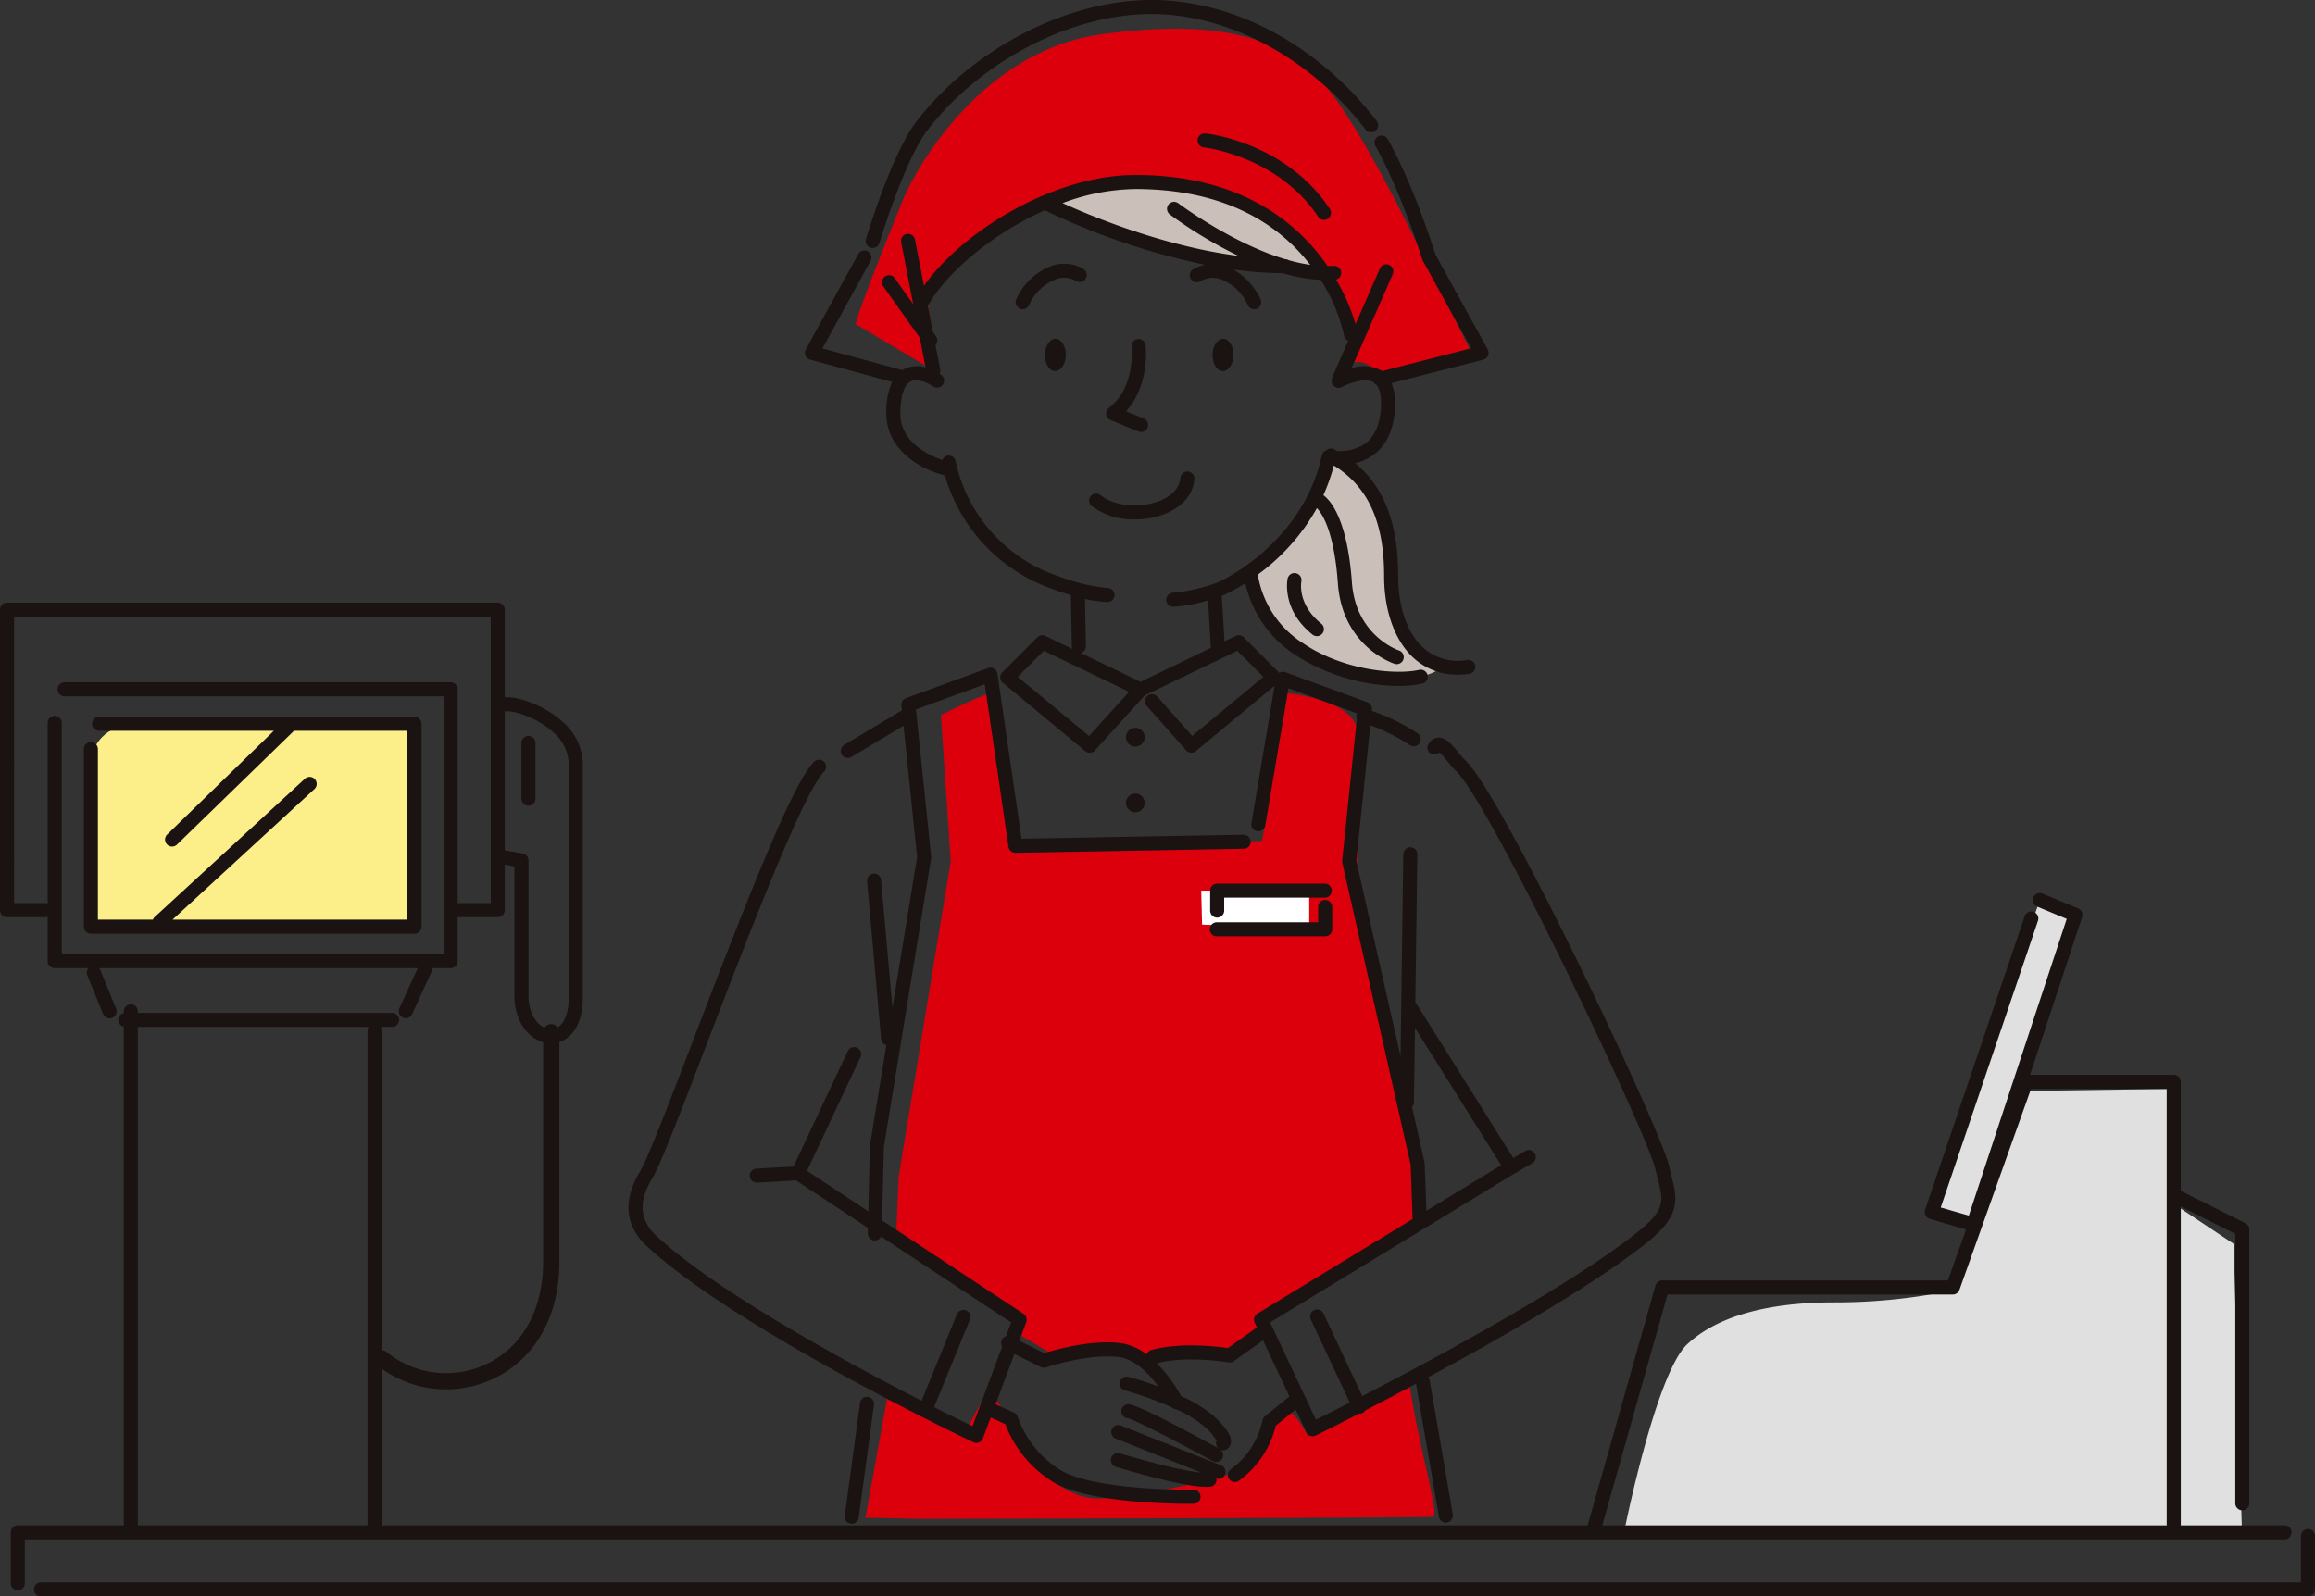 <svg id="グループ_102" data-name="グループ 102" xmlns="http://www.w3.org/2000/svg" xmlns:xlink="http://www.w3.org/1999/xlink" width="445.441" height="307.256" viewBox="0 0 445.441 307.256">
  <rect x="0" y="0" width="445.441" height="307.256" fill="#333333" stroke="none"/>
  <defs>
    <clipPath id="clip-path">
      <rect id="長方形_49" data-name="長方形 49" width="445.441" height="307.256" fill="none"/>
    </clipPath>
  </defs>
  <path id="パス_134" data-name="パス 134" d="M202.666,154.531l8.016,2.311,19.644-59.531-6.854-2.85" transform="translate(169.02 78.778)" fill="#e0e0e0"/>
  <line id="線_20" data-name="線 20" y1="56.545" x2="19.18" transform="translate(371.686 176.764)" fill="#ebebeb"/>
  <g id="グループ_101" data-name="グループ 101">
    <g id="グループ_100" data-name="グループ 100" clip-path="url(#clip-path)">
      <path id="パス_135" data-name="パス 135" d="M170.428,199.265s6.041-30.209,12.084-35.849,16.112-8.055,28.2-8.055a111.339,111.339,0,0,0,21.348-2.016l15.306-38.668,27.792-.4,1.612,22.556,10.876,7.25,1.61,55.586Z" transform="translate(142.134 95.304)" fill="#e0e0e0"/>
      <path id="パス_136" data-name="パス 136" d="M9.471,83.375c0,4.048.119,31.636.119,31.636H71.852V75.955s-51.926.337-54.961.337a7.507,7.507,0,0,0-7.083,5.733" transform="translate(7.899 63.345)" fill="#fcef8a"/>
      <path id="パス_137" data-name="パス 137" d="M133.092,68.348a4.038,4.038,0,0,0-1.379,4.906c1.225,3.219,7.052,13.949,19.774,16.4s16.1-1.227,16.1-1.227-4.752.46-7.2-6.744-1.533-15.637-4.446-23.3-8.585-10.27-8.585-10.27-1.379,1.994-4.9,8.431a53.585,53.585,0,0,1-9.351,11.8" transform="translate(109.573 40.126)" fill="#cabfb9"/>
      <path id="パス_138" data-name="パス 138" d="M116.649,20.614c3.679-.767,23.759-3.066,34.95,4.752s11.8,10.883,11.8,10.883a70.269,70.269,0,0,1-9.658-1.531c-3.066-.921-6.745.613-12.722-.767s-28.207-8.891-30.659-10.731,6.285-2.606,6.285-2.606" transform="translate(91.68 16.429)" fill="#cabfb9"/>
      <path id="パス_139" data-name="パス 139" d="M194.215,173.452l-29.327,19.882.218,2.278-6.949,5.447a60.549,60.549,0,0,0-9.432-2.016,10.111,10.111,0,0,0-7.472,2.241,44.308,44.308,0,0,0-5.353-1.37c-2.74-.5-11.413.3-11.413.3l-7.64-4.539,1.6-2.346L93.986,178.261l.561-12.528,10.008-60.613-1.893-28.148s7.1-3.551,9.13-4.057,6.362,29.923,6.362,29.923l46.3-1.647,4.9-28.454s12.689,1.192,13.45,7.279-.255,29.925-.255,29.925l11.483,53.934s.02,4.075.187,9.577" transform="translate(78.383 60.661)" fill="#dc000c"/>
      <path id="パス_140" data-name="パス 140" d="M95.4,145.611l14.842,8.482s1.522-3.043,2.789-5.071c.592-.946,1.79-.95,2.9-.69l3.791,5.15A39.22,39.22,0,0,0,121.9,157.9c3.043,5.324,8.114,9.128,13.184,9.381s22.563-3.3,27.888-5.324,4.31-8.112,6.844-11.154,6.067,4.44,6.067,4.44l19.591-10.01c1.652,11.611,5.876,25.393,4.565,25.557-2.028.255-98.457.407-98.457.407l-10.78-.2Z" transform="translate(75.728 121.117)" fill="#dc000c"/>
      <path id="パス_141" data-name="パス 141" d="M89.761,59.859c1.267-4.565,5.832-15.723,8.876-23.332S114.613,7.11,137.184,4.067s33.729.761,41.336,8.115,20.308,34.378,20.308,34.378l9.111,18.116L191.455,70s-3.3-3.3-5.326-2.789-.253-7.354-1.522-9.891-9.9-26.171-44.381-25.36c-21.555.508-36.861,21.868-36.861,21.868l2.281,15.47Z" transform="translate(74.859 2.513)" fill="#dc000c"/>
      <path id="パス_142" data-name="パス 142" d="M126.028,97.387V93.466h20.777v7.45l-20.616-.908-.161-6.542" transform="translate(105.105 77.949)" fill="#fff"/>
      <path id="パス_143" data-name="パス 143" d="M119.932,79.989a1.8,1.8,0,1,0-1.8-1.8,1.8,1.8,0,0,0,1.8,1.8" transform="translate(98.517 63.702)" fill="#1a1311"/>
      <path id="パス_144" data-name="パス 144" d="M119.932,86.881a1.8,1.8,0,1,0-1.8-1.8,1.8,1.8,0,0,0,1.8,1.8" transform="translate(98.517 69.45)" fill="#1a1311"/>
      <path id="パス_145" data-name="パス 145" d="M10.15,116.978H72.411a1.353,1.353,0,0,0,1.353-1.352V76.57a1.353,1.353,0,0,0-1.353-1.352H11.65a1.352,1.352,0,0,0,0,2.7H45.357L24.836,97.882a1.351,1.351,0,1,0,1.883,1.939l22.514-21.9H71.06v36.353h-45.2l27.3-25.133a1.351,1.351,0,0,0-1.83-1.988L22.419,113.772a1.331,1.331,0,0,0-.33.5H11.5V81.365a1.352,1.352,0,0,0-2.7,0v34.261a1.352,1.352,0,0,0,1.352,1.352" transform="translate(7.337 62.73)" fill="#1a1311"/>
      <path id="パス_146" data-name="パス 146" d="M440.928,242.178a1.352,1.352,0,0,0-1.352-1.352H419.595c0-.038.022-.072.022-.112V179.478l10.489,5.245v51.933a1.352,1.352,0,0,0,2.7,0V183.886a1.353,1.353,0,0,0-.746-1.209l-12.178-6.089a1.257,1.257,0,0,0-.268-.072V155.473a1.352,1.352,0,0,0-1.352-1.352H390.616l10.015-30.356a1.355,1.355,0,0,0-.765-1.673l-6.854-2.852a1.352,1.352,0,1,0-1.038,2.5l5.7,2.371-18.842,57.1-5.408-1.557,18.725-55.207a1.352,1.352,0,0,0-2.56-.869l-19.18,56.547-.005.033c0,.011-.009.016-.013.027a1.281,1.281,0,0,0-.018.222,1.346,1.346,0,0,0-.024.282,1.455,1.455,0,0,0,.068.248,1.512,1.512,0,0,0,.079.244,1.369,1.369,0,0,0,.161.211,1.232,1.232,0,0,0,.161.193,291.867,291.867,0,0,1,.438.253l.033.007a.168.168,0,0,1,.026.013l6.989,2.014-3.5,9.825h-54.97a1.349,1.349,0,0,0-1.3.983L305.49,240.826H73.418V210.642a21.225,21.225,0,0,0,21.452,1.992c8.108-3.811,12.759-12.027,12.759-22.543V147.8c2.333-.768,4.515-3.283,4.515-8.631V94.287a11.019,11.019,0,0,0-4.042-8.244c-3.386-3.032-8.512-4.836-10.951-4.567-.009,0-.015.006-.024.007V64.6a1.351,1.351,0,0,0-1.352-1.352H1.352A1.351,1.351,0,0,0,0,64.6v57.825a1.352,1.352,0,0,0,1.352,1.352H8.809a1.292,1.292,0,0,0,.367-.075v8.535a1.352,1.352,0,0,0,1.352,1.352h6.49a1.339,1.339,0,0,0-.226,1.364l3.037,7.42a1.351,1.351,0,1,0,2.5-1.023l-3.037-7.42a1.367,1.367,0,0,0-.227-.341H80.382l-3.534,7.71a1.353,1.353,0,0,0,.668,1.792,1.325,1.325,0,0,0,.561.123,1.348,1.348,0,0,0,1.229-.789l3.71-8.093a1.32,1.32,0,0,0,.086-.743h3.607a1.352,1.352,0,0,0,1.353-1.352v-8.46h7.714a1.352,1.352,0,0,0,1.352-1.352v-8.777l1.856.337v24.841c0,4.952,2.612,8.181,5.524,9.023v42.24c0,9.256-4,16.445-10.965,19.721A18.111,18.111,0,0,1,74.35,207.44a1.525,1.525,0,0,0-.932-.33V145.573a1.33,1.33,0,0,0-.2-.673h2.164a1.351,1.351,0,1,0,0-2.7H26.525v-.336a1.353,1.353,0,0,0-2.705,0v.394a1.318,1.318,0,0,0,0,2.584v95.985H3.424a1.352,1.352,0,0,0-1.352,1.352v9.85a1.353,1.353,0,0,0,2.705,0v-8.5h434.8a1.352,1.352,0,0,0,1.352-1.352M94.423,121.074h-6.36V79.92a1.352,1.352,0,0,0-1.353-1.352H12.363a1.352,1.352,0,0,0,0,2.7H85.357v49.615H11.881V86.346a1.353,1.353,0,0,0-2.705,0v34.8a1.357,1.357,0,0,0-.367-.073h-6.1V65.95H94.423Zm7.264,17.753V112.858a1.351,1.351,0,0,0-1.11-1.33l-3.45-.627V84.131a1.435,1.435,0,0,0,.321.033c1.333-.156,5.713,1.084,8.851,3.9a8.294,8.294,0,0,1,3.14,6.228v44.878c0,2.92-.809,5.025-2.135,5.839a1.5,1.5,0,0,0-2.52.07c-1.647-.761-3.1-2.993-3.1-6.247m-30.972,6.745v95.253H26.525V144.9H70.918a1.33,1.33,0,0,0-.2.673M308.3,240.826,320.853,196.4h54.9a1.349,1.349,0,0,0,1.273-.9L390.8,156.824h26.107v83.89a1.091,1.091,0,0,0,.024.112Z" transform="translate(0 52.748)" fill="#1a1311"/>
      <path id="パス_147" data-name="パス 147" d="M441.1,160.459a1.352,1.352,0,0,0-1.352,1.352v8.924H4.945a1.351,1.351,0,1,0,0,2.7H441.1a1.352,1.352,0,0,0,1.352-1.352V161.811a1.353,1.353,0,0,0-1.352-1.352" transform="translate(2.994 133.82)" fill="#1a1311"/>
      <path id="パス_148" data-name="パス 148" d="M56.059,77.229a1.352,1.352,0,0,0-1.352,1.352V89.374a1.352,1.352,0,0,0,2.7,0V78.581a1.352,1.352,0,0,0-1.352-1.352" transform="translate(45.625 64.408)" fill="#1a1311"/>
      <path id="パス_149" data-name="パス 149" d="M127.136,14.007a1.351,1.351,0,0,0-.277,2.689c.141.017,14.168,1.616,21.986,13.34a1.351,1.351,0,0,0,2.248-1.5c-8.539-12.809-23.332-14.465-23.957-14.529" transform="translate(104.787 11.676)" fill="#1a1311"/>
      <path id="パス_150" data-name="パス 150" d="M111.69,35.551c-1.113-.024-2.038,1.35-2.065,3.07s.851,3.132,1.964,3.156,2.039-1.352,2.067-3.07-.853-3.132-1.966-3.156" transform="translate(91.425 29.649)" fill="#1a1311"/>
      <path id="パス_151" data-name="パス 151" d="M129.179,41.778c1.113.024,2.038-1.35,2.065-3.07s-.851-3.132-1.964-3.156-2.039,1.352-2.067,3.07.853,3.132,1.966,3.156" transform="translate(106.093 29.649)" fill="#1a1311"/>
      <path id="パス_152" data-name="パス 152" d="M116.883,51.174l5.4,2.208a1.376,1.376,0,0,0,.514.1,1.353,1.353,0,0,0,.512-2.6l-3.417-1.4c4.576-4.987,3.8-12.372,3.758-12.717a1.352,1.352,0,0,0-2.687.3c.009.079.807,7.884-4.374,11.772a1.35,1.35,0,0,0,.3,2.331" transform="translate(96.778 29.664)" fill="#1a1311"/>
      <path id="パス_153" data-name="パス 153" d="M134.527,50.954a1.352,1.352,0,0,0-2.694-.24c-.218,2.476-2.474,3.782-3.8,4.339-3.815,1.608-8.893,1.159-11.565-1.02a1.35,1.35,0,1,0-1.707,2.093,13.324,13.324,0,0,0,8.3,2.588,15.656,15.656,0,0,0,6.021-1.168c3.255-1.372,5.188-3.712,5.443-6.591" transform="translate(95.295 41.264)" fill="#1a1311"/>
      <path id="パス_154" data-name="パス 154" d="M119.624,28.713A7.19,7.19,0,0,0,113.748,28a12.1,12.1,0,0,0-7.05,6.479,1.349,1.349,0,0,0,.605,1.81,1.318,1.318,0,0,0,.6.143,1.355,1.355,0,0,0,1.212-.745,9.442,9.442,0,0,1,5.386-5.095,4.568,4.568,0,0,1,3.73.436,1.352,1.352,0,0,0,1.39-2.318" transform="translate(88.866 23.082)" fill="#1a1311"/>
      <path id="パス_155" data-name="パス 155" d="M91.787,47.669a1.353,1.353,0,0,0,1.684-.906c.048-.161,4.844-16.033,9.328-21.821C113.113,11.64,130.4,2.7,145.811,2.7c14.87,0,30.659,8.521,41.2,22.237a1.351,1.351,0,0,0,2.142-1.647C177.944,8.706,161.741,0,145.811,0,129.6,0,111.462,9.357,100.664,23.286c-4.794,6.184-9.581,22.028-9.782,22.7a1.352,1.352,0,0,0,.906,1.684" transform="translate(75.745)" fill="#1a1311"/>
      <path id="パス_156" data-name="パス 156" d="M91.577,147.751l-2.942,21.724A1.354,1.354,0,0,0,89.795,171a1.571,1.571,0,0,0,.183.013,1.351,1.351,0,0,0,1.337-1.172l2.942-21.723a1.353,1.353,0,0,0-1.159-1.52,1.371,1.371,0,0,0-1.52,1.159" transform="translate(73.91 122.247)" fill="#1a1311"/>
      <path id="パス_157" data-name="パス 157" d="M149.094,92.729H128.317a1.352,1.352,0,0,0-1.352,1.352V98a1.352,1.352,0,0,0,2.7,0V95.432h19.426a1.352,1.352,0,0,0,0-2.7" transform="translate(105.886 77.334)" fill="#1a1311"/>
      <path id="パス_158" data-name="パス 158" d="M149.094,94.44a1.352,1.352,0,0,0-1.352,1.352v2.96H128.317a1.352,1.352,0,1,0,0,2.7h20.777a1.352,1.352,0,0,0,1.352-1.352V95.792a1.352,1.352,0,0,0-1.352-1.352" transform="translate(105.886 78.761)" fill="#1a1311"/>
      <path id="パス_159" data-name="パス 159" d="M132.294,265.7a1.345,1.345,0,0,0,1.088.033,1.357,1.357,0,0,0,.759-.779l1.5-4.016,2.817,1.287a22.4,22.4,0,0,0,8.913,10.962c6.335,4.11,22.543,4.369,26.507,4.369.473,0,.772,0,.86-.006a1.352,1.352,0,0,0-.02-2.7h-.02c-.2,0-19.451.229-25.854-3.927a19.563,19.563,0,0,1-7.976-10.028,1.358,1.358,0,0,0-.743-.878l-3.536-1.616,3.609-9.678,5.06,2.509a1.336,1.336,0,0,0,1.034.068c.083-.026,8.071-2.7,14.017-1.977,3.088.38,5.8,3.231,7.6,5.682a52.659,52.659,0,0,0-5.874-1.913,1.352,1.352,0,0,0-.5,2.657,65.978,65.978,0,0,1,8.988,3.266,1.3,1.3,0,0,0,.761.35,22.144,22.144,0,0,1,5.489,3.336,11.227,11.227,0,0,1,2.326,2.7,1.341,1.341,0,0,0,.044,1.1,1.294,1.294,0,0,0,.343.376c-15.9-8.686-17.067-8.537-17.559-8.462a1.352,1.352,0,0,0,.16,2.69c1.348.323,9.278,4.411,16.278,8.238a1.353,1.353,0,0,0,1.834-.537,1.334,1.334,0,0,0-.381-1.7,1.364,1.364,0,0,0,.537.15,1.343,1.343,0,0,0,.6-.141,1.7,1.7,0,0,0,.9-1.289c.187-1.253-.774-2.775-3.219-5.086a25.093,25.093,0,0,0-6.346-3.9A29.206,29.206,0,0,0,167.6,250.5c5.726-1.5,13.711-.178,13.792-.161a1.35,1.35,0,0,0,1.009-.231l5.638-4.007,5.084,10.789-4.717,3.839a1.34,1.34,0,0,0-.482.834,15.656,15.656,0,0,1-6.048,9.324,1.351,1.351,0,1,0,1.566,2.2,18.372,18.372,0,0,0,7.044-10.569l3.824-3.112,2.06,4.37a1.362,1.362,0,0,0,.776.7,1.4,1.4,0,0,0,.447.075,1.36,1.36,0,0,0,.6-.139c.117-.059,3.34-1.649,8.33-4.216.029,0,.059.011.088.011a1.332,1.332,0,0,0,.572-.128,1.307,1.307,0,0,0,.539-.5c2.83-1.464,6.149-3.2,9.751-5.124l4.424,25.6a1.353,1.353,0,0,0,1.33,1.122,1.4,1.4,0,0,0,.231-.02,1.352,1.352,0,0,0,1.1-1.563l-4.446-25.733a1.305,1.305,0,0,0-.336-.644c14.175-7.637,31.891-17.779,41.985-25.815,6.459-5.144,6.1-8.066,4.91-12.788-.149-.592-.308-1.225-.458-1.906-1.586-7.217-31.741-70.74-39-77.975-.6-.6-1.161-1.271-1.7-1.917-1.319-1.585-2.34-2.837-3.794-2.727a2.387,2.387,0,0,0-1.876,1.295,1.3,1.3,0,0,0,.5,1.8,1.394,1.394,0,0,0,1.662-.227,17.181,17.181,0,0,1,1.431,1.59c.55.662,1.176,1.412,1.867,2.1,6.773,6.755,36.768,69.827,38.264,76.642.156.708.321,1.366.479,1.986,1.018,4.033,1.438,5.7-3.972,10.012-12.924,10.29-38.649,24.15-52.932,31.544l-7.462-15.88a1.352,1.352,0,1,0-2.447,1.15l7.5,15.97c-2.938,1.509-5.216,2.656-6.516,3.3L189.4,242.646l47.038-28.661v0l3.43-2a1.352,1.352,0,0,0-1.361-2.336L236.184,211l-18.628-29.7a1.242,1.242,0,0,0-.213-.226l.387-28.507A1.351,1.351,0,0,0,216.4,151.2a1.389,1.389,0,0,0-1.372,1.331l-.528,38.888-8.51-37.595,2.7-26.121a39.568,39.568,0,0,1,7.611,3.833,1.351,1.351,0,1,0,1.4-2.309,38.539,38.539,0,0,0-8.73-4.273L209,124.7a1.354,1.354,0,0,0-.878-1.408L192.33,117.5a1.35,1.35,0,0,0-1.144.1c-.017.011-.026.029-.042.04-.029-.033-.04-.077-.072-.108l-6.747-6.747a1.349,1.349,0,0,0-1.544-.262l-2.153,1.038L180.1,102.8c.238-.09.4-.15.435-.167a32.466,32.466,0,0,0,4.093-2.258,22.271,22.271,0,0,0,9.66,13.834,37.43,37.43,0,0,0,19.809,5.935,20.988,20.988,0,0,0,4.552-.449,1.351,1.351,0,1,0-.594-2.635c-4.464,1.007-14.617.086-22.25-5.087a19.267,19.267,0,0,1-8.761-13.216c0-.013-.011-.022-.013-.033a39.85,39.85,0,0,0,11.376-12.807c.913.93,3.309,4.3,4.037,14.494.866,12.093,10.5,15.347,10.909,15.479a1.37,1.37,0,0,0,.416.066,1.352,1.352,0,0,0,.414-2.639c-.081-.026-8.306-2.8-9.042-13.1-.886-12.4-4.255-15.9-5.489-16.783a35.353,35.353,0,0,0,2.006-5.713c6.564,4.048,9.68,10.819,9.68,21.245,0,6.9,2.151,12.739,5.9,16a12.347,12.347,0,0,0,8.293,3.013,15.494,15.494,0,0,0,2.171-.154,1.352,1.352,0,1,0-.372-2.678,10.029,10.029,0,0,1-8.317-2.219c-3.158-2.751-4.972-7.842-4.972-13.966,0-10.015-2.656-17.03-8.275-21.689a9.66,9.66,0,0,0,3.534-1.6c2.415-1.788,3.795-4.658,4.1-8.535a11.3,11.3,0,0,0-.622-5.267l17.645-4.523a1.351,1.351,0,0,0,.849-1.961L221.222,37.119c-.464-1.476-4.321-13.529-9.179-22.193a1.351,1.351,0,1,0-2.357,1.32c4.93,8.8,8.955,21.676,9,21.806a1.307,1.307,0,0,0,.106.251l9.278,16.858L210.95,59.551c-.039-.026-.07-.059-.108-.084a7.212,7.212,0,0,0-5.77-.475l7.937-18.114a1.352,1.352,0,0,0-2.476-1.086L205.843,50.5A39.588,39.588,0,0,0,202.1,41.93a1.333,1.333,0,0,0,.978-1.37,1.35,1.35,0,0,0-1.447-1.249c-.389.028-.792.006-1.188.007-5.7-8.28-16.61-17.5-36.953-17.511h-.02c-15.726,0-33.272,10.852-40.669,21.324l-1.731-8.887a1.352,1.352,0,1,0-2.654.517l2.322,11.926-3.571-5.036a1.352,1.352,0,0,0-2.206,1.563l7.033,9.918,1.119,5.739a5.507,5.507,0,0,0-4.2.321c-.092.05-.171.121-.26.178l-15.394-4.183L112.542,38.3a1.351,1.351,0,0,0-2.368-1.3l-10.12,18.387a1.35,1.35,0,0,0,.829,1.955l15.8,4.3a13.754,13.754,0,0,0-1.13,6.069c0,7.362,7.259,10.975,11.279,11.917a32.709,32.709,0,0,0,21.245,22.05c.1.04,1.284.506,2.986,1.012l.191,9.869a1.348,1.348,0,0,0,.1.466l-5.185-2.5a1.346,1.346,0,0,0-1.542.262l-6.749,6.747a1.35,1.35,0,0,0,.094,2l15.855,13.157a1.357,1.357,0,0,0,1.865-.132l9.606-10.6,17.79-8.578,5.021,5.02L174.4,129.768l-6.718-7.58a1.352,1.352,0,0,0-2.025,1.792l7.587,8.559a1.356,1.356,0,0,0,1.876.145l15.143-12.566-4.457,26.428a1.351,1.351,0,1,0,2.665.449l4.453-26.4,13.194,4.838a1.345,1.345,0,0,0-.128.569,1.3,1.3,0,0,0,.1.5l-2.821,27.264a1.342,1.342,0,0,0,.028.436l13.15,58.09.374,10.472-29.872,18.2a1.353,1.353,0,0,0-.519,1.731l.433.919-5.584,3.969c-2.067-.3-9.3-1.172-14.791.405a1.33,1.33,0,0,0-.862.805,10.665,10.665,0,0,0-4.992-2.159c-5.691-.7-12.676,1.3-14.674,1.926l-4.818-2.388,1.337-3.58a1.353,1.353,0,0,0-.521-1.6l-27.222-17.977.343-14.105,9.093-55.571a1.3,1.3,0,0,0,.011-.358l-2.927-28.3,13.24-4.855,4.568,31.286a1.365,1.365,0,0,0,1.363,1.155l43.906-.783a1.353,1.353,0,0,0,1.33-1.375,1.4,1.4,0,0,0-1.375-1.328l-42.717.763-4.638-31.755a1.352,1.352,0,0,0-1.8-1.075l-15.791,5.79a1.353,1.353,0,0,0-.88,1.408l.1.915L107.444,131.5a1.352,1.352,0,0,0,.7,2.511,1.328,1.328,0,0,0,.693-.194l10.03-6.017,2.617,25.287L116.733,182.1l-2.188-24.6a1.351,1.351,0,1,0-2.692.24l2.7,30.36a1.337,1.337,0,0,0,1.009,1.168l-3.158,19.3a1.574,1.574,0,0,0-.015.185l-.3,12.508-11.8-7.789,10.3-21.879a1.352,1.352,0,1,0-2.447-1.152l-10.454,22.21-7.156.4a1.352,1.352,0,0,0,.073,2.7c.026,0,.051,0,.077,0l7.516-.424,13.812,9.12-.026,1.049a1.35,1.35,0,0,0,1.319,1.385h.031a1.344,1.344,0,0,0,1.207-.761l25.039,16.535-.994,2.665a1.315,1.315,0,0,0-.737,1.975l-5.718,15.323c-1.458-.71-4.049-1.981-7.378-3.668l6.918-16.915a1.352,1.352,0,0,0-2.5-1.023l-6.833,16.706c-14.389-7.371-39.011-20.74-50.9-31.607-4.431-4.049-2.654-8.319-.862-11.292,1.566-2.613,5.509-12.9,10.5-25.932,7.794-20.346,18.47-48.212,22.5-52.243a1.352,1.352,0,0,0-1.913-1.911c-4.112,4.112-12.532,25.568-23.114,53.187-4.746,12.394-8.849,23.1-10.36,25.617-3.42,5.678-2.942,10.58,1.421,14.569,17.593,16.08,60.857,36.724,62.689,37.593M163.467,24.511h.02c17.993.011,28.071,7.385,33.635,14.593A32.255,32.255,0,0,1,193,38.212a1.321,1.321,0,0,0-.668-.2h-.046c-10.369-3.12-20.394-10.643-20.524-10.742a1.351,1.351,0,1,0-1.634,2.151,85.316,85.316,0,0,0,13.2,7.967c-14.659-1.918-28.59-7.765-33.857-10.169a41.049,41.049,0,0,1,14-2.707m-8.906,105.267-13.72-11.384,5.023-5.02,16.4,7.906Zm16.174-24.869c.022,0,.044,0,.066,0a29.773,29.773,0,0,0,6.65-1.232l.545,9.139,0,.015-13.522,6.52-11.5-5.544a1.334,1.334,0,0,0,.979-1.3l-.176-9.113a25.884,25.884,0,0,0,4.279.607c.022,0,.044,0,.066,0a1.351,1.351,0,0,0,.062-2.7,34.569,34.569,0,0,1-9.251-2.181,29.95,29.95,0,0,1-20.049-22.243,1.334,1.334,0,0,0-2.551-.218c-2.555-.867-8.081-3.38-8.081-8.95,0-3.277.69-5.458,1.942-6.142,1-.547,2.591-.205,4.376.943a1.352,1.352,0,1,0,1.462-2.274c-.088-.057-.174-.1-.262-.154a1.328,1.328,0,0,0,.15-.884l-.906-4.653a1.333,1.333,0,0,0,.11-1.66l-.6-.84-1.011-5.181a1.337,1.337,0,0,0,.3-.339c3.455-5.949,12.079-13.4,22.239-17.925a132.8,132.8,0,0,0,30.811,10.481,7.152,7.152,0,0,0-2.234.844,1.352,1.352,0,1,0,1.39,2.318,4.6,4.6,0,0,1,3.728-.435,9.44,9.44,0,0,1,5.388,5.093,1.355,1.355,0,0,0,1.212.748,1.38,1.38,0,0,0,.6-.143,1.355,1.355,0,0,0,.6-1.814,13.1,13.1,0,0,0-5.2-5.691,74.425,74.425,0,0,0,9.473.708A32.131,32.131,0,0,0,199.147,42a33.6,33.6,0,0,1,4.479,10.694,1.349,1.349,0,0,0,.82,1l-2.9,6.615a1.312,1.312,0,0,0-.09.414,1.331,1.331,0,0,0-.053,1.357,1.354,1.354,0,0,0,1.836.532c1.047-.576,4.425-1.966,6.135-.869a1.336,1.336,0,0,0,.521.49c.871,1.1.939,3.094.814,4.7-.242,3.054-1.251,5.262-3,6.564a8.508,8.508,0,0,1-5.416,1.42c-.189-.106-.367-.22-.561-.323a1.331,1.331,0,0,0-1.6.281,1.562,1.562,0,0,0-.2.079,1.355,1.355,0,0,0-.591.853c-3.69,17.1-19.723,24.286-19.845,24.341a32.82,32.82,0,0,1-8.827,2.067,1.352,1.352,0,0,0,.062,2.7m45.974,96.279a1.344,1.344,0,0,0,.374-.9l.194-14.344,16.583,26.444-14.388,8.768-.323-9.082a1.292,1.292,0,0,0-.033-.251Z" transform="translate(54.986 11.872)" fill="#1a1311"/>
      <path id="パス_160" data-name="パス 160" d="M138.512,159.055a1.352,1.352,0,0,0-.756-1.755l-19.281-7.657a1.352,1.352,0,0,0-1,2.513l16.5,6.551c-3.556-.3-11.1-2.309-15.675-3.708a1.351,1.351,0,1,0-.792,2.584c1.364.418,12.755,3.862,17.357,3.862a6.083,6.083,0,0,0,.842-.051,1.351,1.351,0,0,0,1.152-1.524c0-.015-.013-.026-.015-.04a1.38,1.38,0,0,0,.414.079,1.35,1.35,0,0,0,1.256-.853" transform="translate(97.199 124.721)" fill="#1a1311"/>
      <path id="パス_161" data-name="パス 161" d="M136.745,60.168a1.356,1.356,0,0,0-1.6,1.044c-.05.244-1.181,5.992,4.79,10.771a1.36,1.36,0,0,0,.845.3,1.352,1.352,0,0,0,.845-2.406c-4.612-3.692-3.872-7.912-3.833-8.112a1.353,1.353,0,0,0-1.047-1.592" transform="translate(112.61 50.155)" fill="#1a1311"/>
    </g>
  </g>
</svg>
